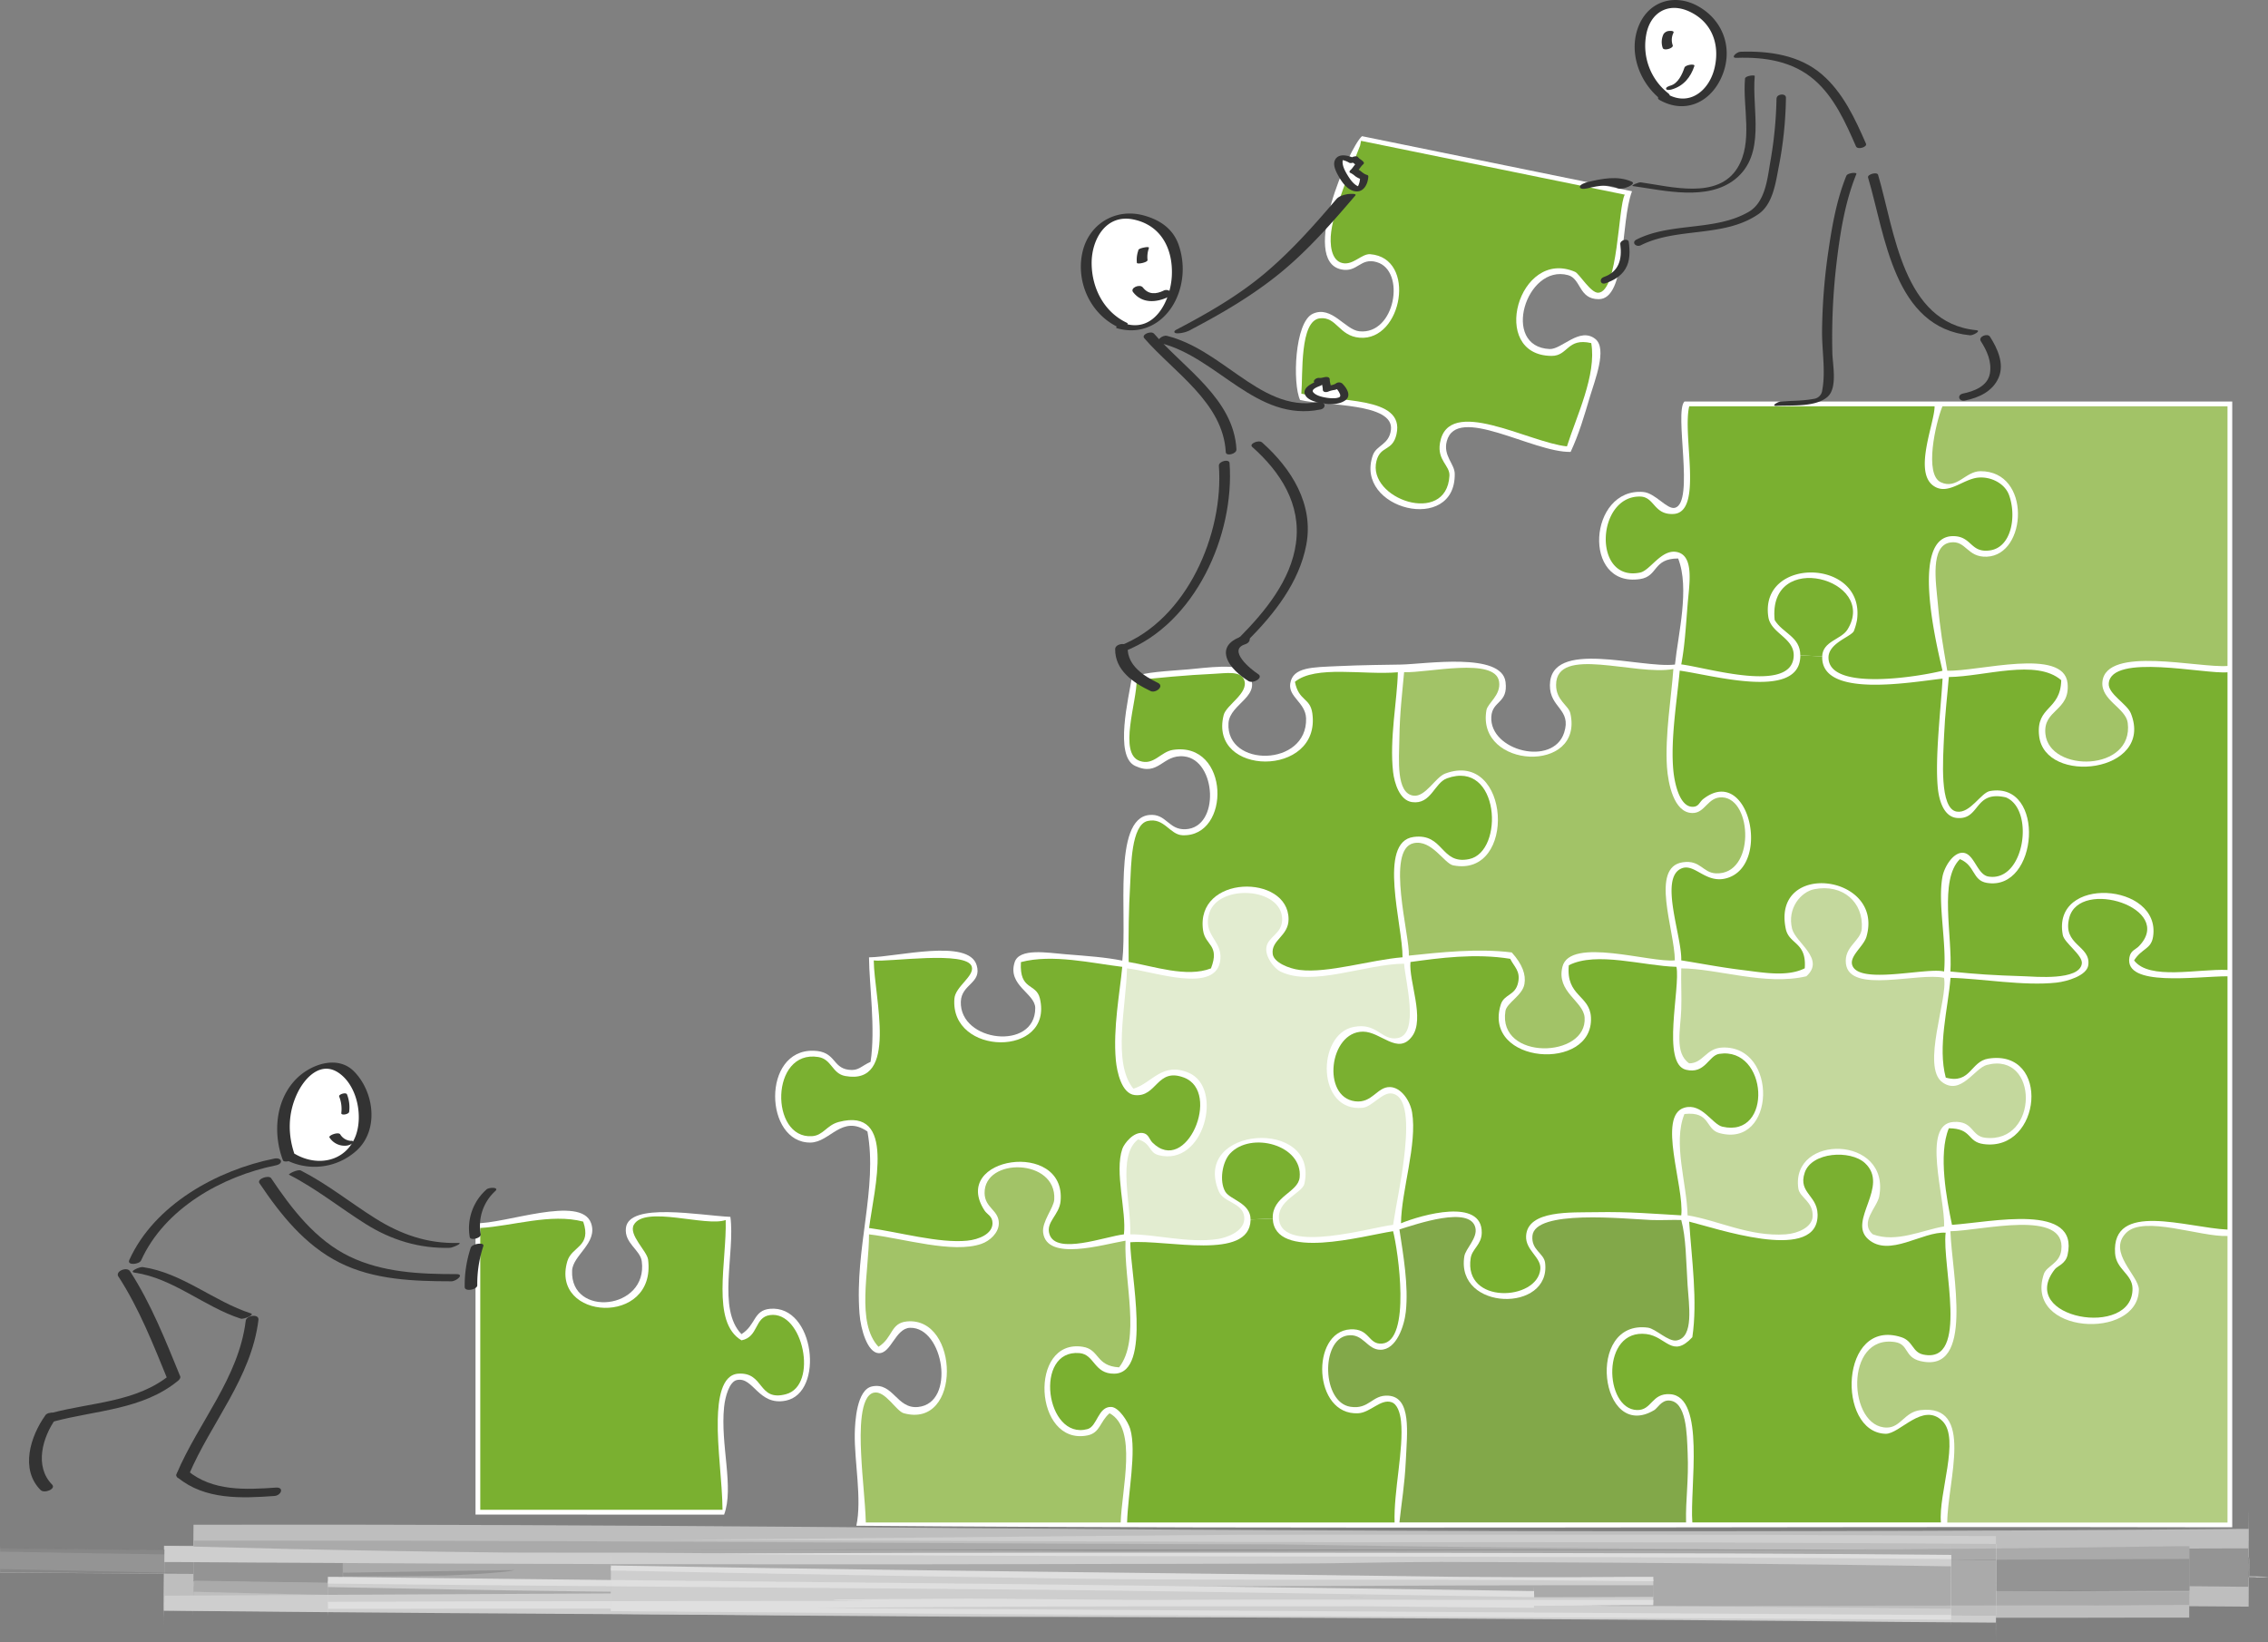 <svg xmlns="http://www.w3.org/2000/svg" xmlns:xlink="http://www.w3.org/1999/xlink" viewBox="0 0 1063.71 770.13"><rect x="0" y="0" width="1063.71" height="770.13" fill="#808080" stroke="none"/><defs><style>.a,.j{fill:none;}.b{clip-path:url(#a);}.c,.e{opacity:0.9;}.d{fill:#ccc;}.e{fill:#818181;}.f{fill:#333;}.g{fill:#999;}.h{fill:#b4b4b4;}.i{fill:#e0e0e0;}.j{stroke:#adadad;stroke-width:0;}.k{fill:#f5f5f5;}.l,.s{fill:#fff;}.l{fill-rule:evenodd;}.m{fill:#7ab030;}.n{fill:#b3cd82;}.o{fill:#a2c367;}.p{fill:#c4d89d;}.q{fill:#82a849;}.r{fill:#e2ecd0;}</style><clipPath id="a" transform="translate(-64.57 -43.3)"><rect class="a" width="1190.55" height="841.89"/></clipPath></defs><g class="b"><path class="a" d="M1126.39,777.28c-300.4-2.44-620,.76-1061.79-2.2,342.29,3.17,726.46-.48,1054.77,3.42-314.31,1.7-649.63-2.93-964-.73,216.54,4.63,677.6,2.68,936,4.39-286.38,1-579.77-.74-866.18-.25,244.48,1.71,516.91,1.71,775.41,2.2q-429.64,0-859.23-.49c401.16,5.29,714.29,3.48,838.26,4.14-209.57,0-419.13-.24-628.71.49,160.68,1.22,328.31.49,489,1.22-202.59.49-419.14-.25-621.72,1,181.62,1.71,377.21,1.71,565.83,3.17-111.77.25-223.53,0-328.32.73" transform="translate(-64.57 -43.3)"/><g class="c"><g class="c"><path class="d" d="M401.63,797c19.38,1,152.27,1.32,288.25,1.73,68,.21,136.76.36,192.5.51l72.1.2,13.76.05,6.13,0h5.26c0-10.5,0,23.5.11-23.53h-.25l-16.74-.17c-143-1.11-473.74.31-769-2.64l-27.57-.25-13.7-.14-6.82-.06-3.4,0h-.43c-.06-19.54-.47,26.61-.2,21.86h2.56l53.74-.13,102.71-.27,177.12-.44c102-.23,167.24-.31,167.76-.06-10.71,1.41,227.87,8.26,331.61,8.63l11.9.05,6,0h5.58c0,32.62.22-44.45.09-36.51h-.18l-23.78-.1-47.45-.18q-47.36-.14-94.25-.19c-62.48-.07-124.15,0-184.44.1-120.59.24-235.65.75-340.62,1.3-26,.1-46.37.2-63.1.29l-11.9.06-5.49,0-2.63,0h-1.42c.05-26.31-.11,35.85-.08,29.44h1.12l18.5-.24c22.56-.29,38-.42,61.27-.33,18.94,0,71.5-2.6,207.28-3.76,93.45-.72,216.31-.11,301.22-1.07,41.34-.31,105.39-.67,181.07-1.11l58.78-.39,30.7-.2,3.88,0h2.2c.06,13.08.23-17.83.08-14.65h-1.46l-7.84,0-15.78,0c-42.29-.06-86.09,0-130,0-175.8.3-353.86.81-445.74.86-87.45.11-164,0-234-.52-35-.27-68.27-.65-100.44-1.25h-.57c-.09-1.7-.16,14.73,0,7.78h2.26l3,0,6,0,11.91-.1,23.57-.18c15.59-.13,31-.17,46.2-.25,121.85-.53,234.13,0,370.74,1,102.66.88,196.38,1.34,290.67,1.45,47.15.07,94.43,0,143.05-.12,12.15,0,24.39-.09,36.73-.13l18.59-.08,9.35,0h1.76c.12-18.48,0-5.12-.06-9.25h-.44l-2.35,0-4.7-.05c-25.12-.31-50.72-.59-77-.84-220.34-1.84-377.26-.93-597.55-1.29-103.81-.36-203.36-.78-304.76-1.6l-38.12-.34-19.15-.19-9.6-.09h-.9c-.08,5.05,0-11.29-.22,11.31h1.35l2.41,0,4.81,0q38.52.3,77.78.52c52.4.31,106,.52,161.63.64,29.72,0,59.4-.06,80.6-.28,21.38-.22,78.48-.08,108.13-.18,180.06.5,343,1.38,519,1.8,48.71.1,120.77.09,106.08-.62-73.69-3.65-211.2-6.36-369.81-8.19-150.24-1.75-343.16-1.46-542.13-2.76q-51.66-.33-99.55-.86-24-.25-47-.56l-2.88,0h-.18c-.07,4.3-.1-9.63-.2,9.63h1.08l1.43,0,5.73.09,11.36.18,22.39.36c59.12.92,113.55,1.78,163.65,2.64,100.22,1.71,183.15,3.47,251.79,5.24,95.11,2.83,168.6,6.7,401.69,7.29q51.22.15,101.36.38,25.11.14,50,.29l24.87.17,12.4.09,6.19.05h.58c.1,7.93.17-69,0-36.45h-2.33l-3.09,0c-66,.59-131.36.9-196.91,1-131.09.29-263-.26-402.81-1.39-97.43-.84-185.35-1.46-273.83-1.59-22.12-.06-44.28,0-66.63,0l-16.8,0h-1.45c-.62,77.43-.1,21.47-.2,38.75h.53l2.11.06,4.22.1,8.47.2q17,.4,34.14.72c45.81.86,93,1.44,142.8,1.9,27.59.43,139.89,1.38,178,1.5,112.32.13,234.11.35,347.19.41,56.54,0,110.91,0,160.81,0l36.56-.06,17.59,0h3.78c.1-79,0-21.9-.06-39.52h-.41l-4.29.05-8.48.1c-22.45.27-43.51.59-62.9,1-247.92,1.22-375-.47-572.3,1.17-62.58.57-125.31,1.16-188.8,1.86l-23.85.25-3,0h-1.87c0-26.94-.31,36.7-.17,30.14h.94l6,0,12,0,48.12-.15,97.49-.36C521,795.9,657.75,795.28,805,795.16c41.87,0,82.94-.07,123.52-.06q30.44,0,60.52,0h11.52c.06,4.8.08-41.83,0-22.09H952.25c-79.75,0-158.68-.17-239.17-.43C656,772.5,452.93,769.89,391.55,769c-57.17-.77-128.69-.93-200.25-.77l-26.81.08-13.35,0-6.66,0h-3c0-6.61-.37,57.55-.16,30.39h.21l3.31,0c17.68.15,35.13.26,52.14.35,34,.18,66.26.25,94.93.25,180.4-.37,365-1.2,585.48-2.36,19.61,0,38.81,0,57.93.06l28.66.16,14.36.11h1.29c0,4.2.11-36.58,0-19.32H973.8l-7.23,0c-38.65-.16-78.36-.34-121.86-.35-102.75.18-191.27.69-276.61,1.38-42.68.31-84.56.7-127,1.11l-64.31.58-16.34.13-8.22.07H351c0-13-.13,17.71,0,14.54h7l33.43,0c168.05.45,288.36-.28,374.76-.32,21.6,0,41.08,0,58.65,0h15c.06-5.1.12,11.41.2-11.44h-.77l-3.06,0-6,0L807.9,784c-28,.19-49.18.35-65.36.49-64.7.52-48.86.78-62.64.7-67.73.05-95.11-1.45-179.74-1.7-57.26-.07-114,.15-165.68.59-25.85.23-50.45.5-73.23.8q-17.08.23-32.74.48l-7.7.12-1.9,0h-.65c0-2.15,0,18.76,0,9.91h4.91l14.37,0c110.32-.2,232.81-1,362.69-1.17q48.69,0,98.71,0,25,0,50.25.17l25.32.13,6.35,0,3.18,0c.13.42-.06-3.64-.09-1.92h-3l-12.74,0c-68,.2-137.29.07-207.2-.1,16.86.27,23.22.71,42.26.71,49,.16,96.73.4,143.61.59l35,.14h2.17c-.6-1.76-1.41-.5-2.11-.9l-4.35-.06-8.69-.11-17.31-.23q-34.58-.43-68.67-.83c-91-1-179.91-1.91-269.63-2.84-44.86-.46-89.92-.94-135.54-1.49q-17.1-.21-34.32-.43l-17.25-.22-4.32-.05-2.17,0h-1.35c-.16,14.4.11,4,.14,7.21h.55l8.66,0q34.71-.06,70-.08c94.18-.07,192,0,296.41,0,40.28-.23,91.23-.57,139.92-.67,21.72,0,42.92,0,63.71-.1l30.92-.09,7.65,0H840c0-3.17.06,7.09,0-7.1h-3.93l-15.15,0c-40.27-.11-79.47-.09-118.62-.07-67.84,0-159.92-.93-239.22-2.34-39.65-.69-76.11-1.54-104.75-2.35l-5.28-.15-1.29,0-.64,0c0,6.54,0-14.65-.1,14.66h.56l2.52,0,9.59.2c6.11.13,11.66.27,16.59.4C390.12,796.51,397.43,796.76,401.63,797Z" transform="translate(-64.57 -43.3)"/><path class="e" d="M209,771.77c199.12,1.32,391.9,1,542.13,2.78,158.72,1.83,296.1,4.51,369.79,8.15,14.9.71-57.34.74-106.09.63C839.07,783,676.12,782.07,496,781.57c-29.65.09-86.89-.05-108.09.16S337,782,307.36,782c-55.66-.12-109.31-.34-161.73-.65q-39.31-.24-77.8-.53H64.67c-.1,10.23-.06-13.94,0-11.45H65l1.2,0,4.81,0,9.6.1,19.15.18,38.12.33c101.39.81,200.91,1.22,304.64,1.57,220.37.35,377.25-.56,597.62,1.33,26.22.25,51.82.55,76.93.85l2.36,0c-.06,18.74-.1,5.19-.15,9.38h-6.9l-9.35,0-18.59.07q-18.51.07-36.73.12c-48.61.12-95.9.18-143.06.1-94.31-.11-188.06-.58-290.76-1.46-136.6-1-248.9-1.52-370.76-1q-22.85.11-46.21.27l-23.57.18-11.92.09-6,.05c.17-15.75.15-4.37.24-7.88H157l1.51,0,3,.06c32.17.57,65.48.93,100.45,1.19,69.94.51,146.52.61,234,.49,91.83-.07,269.86-.58,445.65-.87,43.94,0,87.75-.07,130,0l15.79,0h3.92c0,6.57.31-14.7.1,14.73h-3.67l-7.79.05-30.7.2-58.78.4c-75.7.43-139.77.78-181.15,1.09-85,1-207.77.34-301.05,1.06,0,0-68.15-1.28-218.23-3q206.4-1.51,412.83-2.31,103.21-.53,206.43-1.21c34.4-.26,68.81-.45,103.21-.79l51.61-.46,25.8-.23h1.21c.06-1.9.42,4.26.25-4.27h-24.19c-275.25.43-550.45,3.67-825.73,2.6q-35.15-.4-70.3-1l-8.79-.17-4.4-.09-2.2,0c-.07-3.15-.61,7-.3-7h1.65l17.58-.11,35.15-.21q70.29-.31,140.59-.32,140.6,0,281.18.68,140.58.54,281.15.84,70.28.09,140.56-.12l35.14-.14,17.57-.08,8.79,0,4.39,0c.3,15.1-.23,4.18-.31,7.55h-1.64l-2.2,0q-35.13-.39-70.28-.69C857.39,780,670,780.46,482.51,780.48q-140.6,0-281.18-.45l-70.3-.38-35.15-.25-17.58-.14-8.78-.08-4.4,0h-.55c.26-16.22.39-4.49.59-8.11h3.3Q138.74,771.5,209,771.77Z" transform="translate(-64.57 -43.3)"/><line class="f" x1="400.36" y1="745.27" x2="400.36" y2="745.27"/><path class="g" d="M499.83,789.76s-46.31.23-114.63.62c-34.17.16-73.83.39-116,.65l-32,.18-8.11,0h-3.82c.13-37.41.18-10.37.28-18.72h4.08l16.39,0c21.91.06,44.07.1,66.09.15,176.12.32,343.17.61,306.77,3.45,0-.06-147.71,3.42-347.63,5.86l-38.08.43-4.83,0-2.43,0h-.61c-.06-2.61.33-.73.48-1.31l1.21,0,9.76-.18,19.7-.35c26.44-.46,53.5-.93,81-1.36,55-.82,111.79-1.6,168.84-2.19,114.11-1.22,229.32-1.89,333.69-1.93,0,0,75.22,0,170-.23l73.92-.25,4.75,0h2.67c.1-3.23-.09,28.18-.09,14.88h-1.93l-9.52,0-19.07-.09-38-.13c-50.26-.14-98.47-.16-137.69-.16,0-.35-281.5-1.86-601.7-2.7,0,0-20-.11-55.3-.46-17.63-.19-39.07-.44-63.71-.86l-4.66-.09-2.36,0-1.18,0h-.9c.08-28.81.19-8,.29-14.42l9.68-.08,20.2-.17c13.84-.11,28.4-.25,43.61-.32,121.68-.85,284.86-.67,450.84-.27,83,.18,166.68.35,246.25.31,39.78,0,78.53-.08,115.64-.21,18.56,0,36.71-.15,54.37-.23l13.16-.07,6.5,0,3.24,0c.2-16.13.26,22,0,18h-1.21l-1.61,0-25.34-.27c-133-1.29-230.12-1.49-252.84-2.09,0-.41-523.18-.77-656.46-3.32,0,0-12.56-.31-35.06-.83l-40.91-.92-25.44-.56-13.86-.3-1.78,0c-.08,1.77.13-15.46.1-8.16h.78l.9,0,3.62.07,7.38.13c79.6,1.49,188.61,2.88,306.17,2.81,0,.26,711.46,4,349.09,4.86,0,0-209.87,1.16-318,1.25,0,0-95.75-.11-240.72-1q-27.18-.16-56.58-.37l-29.85-.22-15.29-.12-3.85,0H65c0-3-.58,6.68-.23-6.7l7.78.07c41.66.43,85.67.77,131.31,1,91.27.55,189,.77,287.49.92,196.89.26,396.51.45,552.32,2.18q29.2.3,56.28.67l13.36.18,3.3.05,1.64,0h.82c.09,1.44.36-3.21.31,3.23h-6.9l-25.2,0c-32.75.09-62,0-87.13,0-50.18-.14-83.6-.35-94.43-.54,0,0-104.67-.46-271.1-1.48-83.22-.48-181.87-1-290.61-1.13-54.36,0-111.25,0-170,.41l-11,.06-5.53,0H156c-.18.24-.57-.52-.58.53h.69l2.77.06,22.28.43q22.35.39,45,.68,45.32.6,91.67.91c247,1.71,512.93.27,754.78.3H1091c.26-3.07.58,4.18.16,3.43h-.71l-2.81,0-22.45.17-44.43.36q-44.1.41-86.72.68c-56.78.46-111.39.83-163.15,1.31C667.38,787.3,575.23,788.35,499.83,789.76Z" transform="translate(-64.57 -43.3)"/><path class="h" d="M474.82,791.3s-30,.35-79.19.87c-24.58.27-53.95.5-86.74.85l-51.58.48-27.4.24-3.49,0h-1.1c0-47.41.14-13.14.2-23.72H249c153.1,0,339.26-.11,471.4,2.39,0,0,48.46.42,117.58,1.08,34.56.33,74.28.73,115.69,1.17L985,775l7.89.09,4,0,2,0h1.73c.14-15.91.13,21.66,0,17.79l-15.83-.16-62.87-.68c-165.21-1.89-301.77-4.19-187.13-5.87,0,0,56-.82,152.6-2.06l79.83-1,22.17-.27,5.67-.06,2.86,0,1.43,0h1.08c.07,1.15.34-2.58.25,2.57l-11.61.13-48.44.52c-66.69.7-141.61,1.48-222.83,2.23s-168.77,1.47-260.7,2c-46,.26-93,.48-140.94.62q-35.94.09-72.5.14l-18.3,0c-.13-36.57.29-10.14.41-18.3h1.72l2.3,0,4.59,0,9.19-.08,36.92-.3c197.57-1.58,405-1.82,606.81-2,0,0,21.72,0,63.61-.3,20.94-.13,46.92-.37,77.74-.76q23.12-.29,49.84-.65l6.73-.1,3.41,0,1.72,0h1.07c.08-6-.09,52.09-.08,27.51h-.54l-14,.09q-14.25.09-29.36.22c0-.45-432.49,1.72-622.77-2,0,0-33.75-.37-88.1-1.1-27.17-.37-59.49-.84-95.33-1.49-17.91-.32-36.71-.69-56.18-1.14q-14.61-.33-29.69-.73c-.22,21.44,0-29.22.1-24h30.28c164.74-.09,359.1,1.67,477.84,1.77,0,0,194.53,3.29,328.22,2.07,0,.63-330.09,0-680.71.4-43.83.14-88,.37-131.84.74l-16.43.13-4.1,0-2,0h-1c-.27-3-.38,25.92-.05,13.69h.52l8.2.15,32.68.52q32.58.45,64.62.72c85.37.74,167.14,1,240.51,1.15,146.72.33,259.79.56,300.48,1.32,0,0,37.06.24,102.16.5l117.56.48,35.16.16,18.38.09,9.38,0,4.74,0h1.19c.1-6.82.2,15.26.29-15.29h-3.28c-25.52.08-52.38.18-80.43.31-112.18.43-243.42.84-384.7,1.73-70.64.46-143.8,1-218.33,1.89q-55.91.64-112.7,1.48-28.36.44-56.86.9l-7.13.11-1.78,0-.89,0c0,3.68.25,1,.36,1.84h.44l3.57,0,14.26-.13,28.55-.29s45.46-1.68,31.1-3.91c-3.59-.56-10.92-1.16-23.63-1.77-6.36-.3-14.06-.62-23.31-.94l-15.07-.49-8.46-.24-4.46-.12-2.3-.06-.58,0h-.43c-.14,28.38,0,7.87,0,14.2l1.17,0C276.82,790,355.18,790.69,474.82,791.3Z" transform="translate(-64.57 -43.3)"/><path class="i" d="M380,765.51c84.92-.64,172-1.69,265.27-2.37,50.77-.24,127.16,0,186.52-.1,39.22,0,79.46.14,116.8.37l27.39.19,13.17.1,6.43,0,3.18,0,1.57,0h.35c0-8.84-.05,77,0,40.63h-1.18c-16.72-.11-32.21-.22-46-.33-126-1.28-289.19-2-448.17-2.79-79.49-.39-157.92-.81-230.09-1.33-36.09-.26-70.62-.54-102.93-.86l-23.81-.25-5.82-.06h-1.08c.06-13.53-.4,30.26.1-30.32h.18l1.44,0,2.87.07,11.34.27c15,.36,29.29.72,42.9,1.07,35.92.77,63.46,1.25,101.57,1.68,10.67,0,50.9.11,61.47.06,116.55.85,230.93,1.49,339,1.39,89-.12,176.92-.12,263,.54l8.07.07,4,0,2,0h.13c.12-25.1,0,34.21-.06,28.1h-1.76l-16-.09-32-.2q-31.89-.21-63.36-.45-62.94-.48-124.07-1c-91-.72-203.43-1.18-305-1.49-22-.08-41.37-.19-58.85-.34-8.74-.08-17-.16-24.85-.25l-1.47,0h-1.19c-.06,4.2.07-36.62.06-19.34h.18l2.89.06,5.67.12,10.94.24c28.49.67,51.78,1.33,74.87,1.93,46.19,1.25,91.61,2.32,176.32,2.67,67.77.34,133.59.44,198.47.67l12.16,0,6.07,0H840c-.07,20.54-.13,5.69-.19,10.28h-4.55l-24.21.08-48.23.16-96.05.28c-128,.37-256.18.59-392.72.74q-14.9,0-29.59,0l-14.66,0h-11.5c.06-21.89.08-6.07.12-10.95h1.14l1.81,0q29.06.38,57.48.7c37.92.43,75.12.8,111.91,1.15,73.6.69,145.62,1.32,218.71,2.2,53.95.77,111.1,1.48,169.57,2.33l2.75,0,1.37,0h.94c0,8.61-.06,2.38-.08,4.31h-.35l-5.49,0-11-.06-22.09-.11-44.4-.26-89.05-.56c-27.53-.18-95.23-1.25-93-1.52,12.75-.5,78.44-.37,118.58-.62,55.19-.32,96.5,0,133,.31l13.48.15c-3,2.08-8.41.42-12.42.81-8.66-.18-17.17-.38-25.66-.55-17-.36-33.88-.71-51.86-1-91-1.26-209.73-1.24-324.07-2-46.63-.47-82.63-1-127-1.93-7.67-.17-15.8-.33-24.34-.46h0c0,10.1,0,2.8,0,5.05h13L245,793c18.57,0,38.5-.12,59.29-.24,41.58-.23,86.62-.52,131.12-.72,110.27-.66,226.7.66,343.16.41q29,0,56.89-.18l3.48,0h1c0-2.44.11,5.46.07-5.47H789.73c-35.92.07-70.65.21-104.59.36-67.86.28-132.53.54-197.1,0,27.51.24,11.6.34-25.89.27-18.75-.06-42.89-.08-69.69-.27L371.9,787l-10.58-.07-5.35,0H351.1c-.07-2.57-.13,3.5,0,2.88h.34l43.81-.08c117.6-.28,234.12,0,174.75.18,10.6-.14,44.41.46,50.77.9-2.33.28,4.06.72-6.54.85-84.93,1.08-78.75,2.8-108.67,4.22,8.51.08,315.71.18,432.21,1.47l32.89.39,8.13.09h.89c0-8.89,0,19.89.09-19.93h-.07l-1,0-2,0-4-.07-16.23-.25c-21.62-.31-43.31-.57-65.8-.79-45-.45-93.16-.77-150.38-.91-29.53.06-44.51.73-74.25.77-33.9,0-253.52,1-476.29-.45l-41.76-.27-5.22,0h-1c-.18-3.43-.23,29.86,0,15.77h3.91l10.4-.06,20.75-.11,81.51-.43c53.24-.27,103.83-.52,148.92-.73,90.16-.41,158.29-.63,181.57-.51,55.12.41,124.94,1.43,110,2.11-15.13,2,84.41,2.92,120.27,4.58,6.22.44-17.1,1-10.88,1.41,29.53,1.21,86.6,2.63,152.21,2.92l20.91.14,10.63.07,5.36,0h3.44c0-15,.06,33.59.09-33.65h-1.85c-14.39-.11-29-.2-43.81-.29-29.56-.17-59.69-.3-89.49-.4-59.6-.18-117.89-.22-167.69-.1Q538.91,766.17,380,765.51Z" transform="translate(-64.57 -43.3)"/><path class="j" d="M1112.46,760.36s-101.69,1.31-254,1.18S503.34,759.9,301,758.47c0,0-21.25-.11-54.3-.13-16.52,0-36-.06-57.23,0l-33,0h-1.2c-.57,77.51-.08,21.49-.18,38.79h.81l2.14.05,4.3.11,8.68.2c5.82.14,11.68.26,17.59.39,94.42,1.93,198,2.67,235.14,2.75q55.51.55,111,1s132.88.39,277.74.34c72.43,0,147.85,0,211.16-.06l45,0h22.62c.21-79,0-21.89,0-39.51l-2.4,0-4.73.05-9.13.1c-23.72.26-42.54.55-54.56.87,0,.18-257.44,1-297.73.42,0,.12-205.47-.86-458.09,2.67" transform="translate(-64.57 -43.3)"/><path class="k" d="M866.47,771.87c10.94,0,27,.12,46.95.23,10,0,20.93.12,32.7.2q8.83.06,18.26.14l9.56.08,4.89.05h.92c-.09,60.68-.12,16.82-.18,30.36h-1.38l-2.48,0c-53-.27-116.6-.63-181-1-128.81-.76-260.77-1.51-317.19-2l-66.61-.52-33-.27-16.4-.13-8.19-.06-2,0h-.26c-.09,4.65.1-40.48.09-21.38h.64l1,0,4.09.07c43.54.75,86.68,1.41,129.79,2,86.21,1.15,172.26,2,261.12,3.22,18.41.15,43.81.26,57.95.15q10.49-.07,21.23-.12l10.8,0H840c0,26.5,0,7.34-.06,13.26h-.42l-2.73,0-5.47,0c-14.61.12-29.5.22-44.55.29-30.11.14-60.9.19-91.55.21-61.29,0-122,0-175.72.29-46.61.23-89,.76-139.91.77q-50,0-99.07.09-24.52,0-48.8.09l-12.13,0h-1.13c-.05,13.39-.19-18.23-.07-15h.19l1.51,0,3,0,6,.08,24.1.3q96.17,1.13,188.62,2t181.44,2q44.49.54,88.14,1.17l43.45.65,21.57.35,5.38.09,1.34,0H784c.11-7,.08,9.53,0,7.83h-.34l-2.68,0-10.72-.08c-96-.74-176.42-2.16-270.94-2.86-16.86-.23-46.5-.38-43.57-.78-4.24-.26,39.57-.39,62.89-.55,27.46.08,50,.45,86.6.65,33.23.25,70.66.39,107.2.53l53.49.2,12.72.07,3.12,0h2.28c0,.47,0-4.15,0-2.19l-.77,0-6.12-.09c-8.08-.12-15.87-.25-23.28-.39-66.28-1-118.47-2-191.82-2.86-49.46-.49-93.35-.83-144-1.15q-68.31-.54-135.93-1.18l-33.82-.34-16.88-.19-8.44-.09-4.22-.05h-.4c0-7.66-.13,10.43,0,8.57H222l67.44-.21c89.85-.21,179.56-.22,270-.27,72.08-1,182.18-.25,265.57-.4H840c0,7.84,0-10.69,0-8.78h-1.64l-2.37,0-19.2-.18c-13-.12-26.79-.28-42.26-.39-76.33-.32-156.89.15-209-.68C514,782.91,462.21,782,407.57,781L366,780.17l-10.57-.2-2.66-.05-1.33,0h-.33c0,7.46,0-16.69-.11,16.72h.91l5.35,0,21.59.21c29.05.28,59.1.53,90.47.77,50.81.37,183.83,1.18,318.27,2l99.83.62,47.75.28,22.92.14,11.16.06,5.51,0,2.73,0h2c.06-11.68.1,26.13.18-26.18h-.51c-57.91-.56-106-.71-134.17-.83-149.7-.61-296.64-.19-442-1.58C390.3,772,506.37,771,866.47,771.87Z" transform="translate(-64.57 -43.3)"/></g></g><path class="l" d="M287.59,753.66V617c13.47.55,49.46-13.48,54.21,0,3.27,9.28-8.61,15-8.91,22.28-.93,22.15,35.76,18.42,32.67-4.46-.72-5.34-8.26-8.41-7.43-15.59,1.43-12.2,34.74-5.86,49-5.2,2.27,17-6.27,43.2,5.19,55,6.82-4.23,5.54-11.17,13.37-11.88,21-1.9,25.66,39.41,7.43,43.07-12.88,2.59-15.22-11.43-23-9.65-3.5.8-5.45,7.83-5.94,12.62-1.84,17.71,4.78,37.71,0,50.5Z" transform="translate(-64.57 -43.3)"/><path class="m" d="M425.71,660.09c15.54-2.15,22.85,33.07,7.43,37.13-13.24,3.49-10-10.44-22.28-9.65-8,.51-9.45,12.3-9.65,21.53-.3,13.29,2.11,29.31,2.23,42.33H289.82V619.25c15.26-.92,33-7,48.27-3,4.1,11.89-5.35,11.52-7.43,18.56-8.22,27.81,41.84,30.8,37.87-.74-.5-4-9.32-11.66-6.68-16.34,5.2-9.21,33.79,1.11,43.07-2.22.57,19.44-7,47.93,7.43,56.43C420.44,670.34,418.27,661.12,425.71,660.09Z" transform="translate(-64.57 -43.3)"/><path class="l" d="M703.36,107.17,830,133c-5.52,14.43-2.5,50.63-15.64,50.62-9.44,0-8.16-9.58-14.38-11.28C780.26,167,768.41,206,791.36,207c5.65.25,14.07-10.52,21.43-4.72,5.74,4.53-.32,19.64-2.44,26.79-2.89,9.71-5.17,17.63-9.14,26.18-17.66.4-53.47-22.52-58.09-5-1.78,6.74,3.64,10.63,3.73,15.16.58,28.68-47.39,16.84-38.41-8.6,1.68-4.79,7.62-4.84,8.49-11.91,1.56-12.72-30.65-11.15-42.61-14-3.59-7.59-2.62-36.57,6-40.46,8.86-4,15.07,7.55,21.82,8.24,16.81,1.73,21.93-28.4,8.14-32.44-7.75-2.28-9,5-16.62,3.43C674,165.57,697.52,112.08,703.36,107.17Z" transform="translate(-64.57 -43.3)"/><path class="m" d="M702.91,109.35,826.6,134.6c-3.18,5.64-3,45.47-12.42,46-3.54.2-8.91-8.94-10.88-9.79-26.49-11.45-40.69,39.16-11.08,39.41,7.87.08,7.23-8.64,18.66-6,2.59,14.94-7.07,34.61-11.4,48.44-17.91-1.81-55.8-24.13-59.56-1.54-1.36,8.13,4.71,10.49,4.45,15.3-1.3,23.88-38.85,10.83-34.2-7,1.91-7.3,7.51-4.24,9.37-12.48,4.12-18.21-28.34-14.87-44.63-19,.78-9-.87-34.32,8.73-35.35,7.87-.85,8.86,8.3,18.61,9.1,20.07,1.65,26.87-37.43,5-39.16-4.06-.32-8,5.24-13,4.17-5.43-1.14-6.11-9-5.34-14.73,1.64-12.07,8.83-28,13.57-40.43C702.62,110.8,702.76,110.08,702.91,109.35Z" transform="translate(-64.57 -43.3)"/><path class="l" d="M854.58,231.63h256.93v528c-214.85-.49-431.7,1-645.31-.74,2.7-12.32-.95-30.09-.74-43.07.09-5.67.91-20.84,8.16-22.28,9.91-2,11.5,10.67,21.54,9.66,17.81-1.81,12-37.46-3.71-37.14-7,.15-8.93,12.26-14.86,11.89-5.13-.32-8.34-11-8.91-18.57-2.33-30.92,8.64-58.62,3.72-85.4-12-8.2-17.43,5.11-26.74,5.2-21.61.21-23-43.75,1.49-43.07,10.44.29,8.69,7.86,16.33,8.91,4.75.66,5.69-1.55,10.4-3.71,2.37-15.63-.63-35.88-.74-49,13.19-.16,46.74-9,50.5,3.71,2.52,8.52-7.14,8.73-7.43,17.08-.65,19,34.95,23.17,34.9,3,0-6.9-13.19-10.62-9.65-21.53,2.2-6.78,15.43-4.39,23.76-3.72,11,.89,18.65,1.4,26.73,3,2.41-21.16-4.67-66.61,12.63-68.31,8.07-.8,8.94,7.1,17.08,6.68,16.22-.84,14.45-32.52-.74-34.16-10.22-1.11-11.75,9.74-23,4.45-9.84-4.61-2.92-32.19-1.48-41.58,6.39-2.49,15.9-2.79,26.73-3.71,7.17-.61,24.21-3.11,27.48,1.48,7.9,11.11-8.32,14.33-8.91,23.77-1.32,20.94,37.08,20.56,36.39-2.23-.23-7.44-8.37-10-7.43-16.34,1.16-7.83,10.55-7.61,22.28-8.17,11.42-.54,23.27-.62,29.7-.74,11.21-.21,47.24-6,49,8.17,1.27,10.17-6.26,8.67-6.68,16.33-.88,16.05,29,23.45,34.16,7.43,3.6-11.09-6.8-11.54-6.68-22.28.23-21.88,42.29-7.74,58.66-9.65,1.48-14.42,7-35.64,1.49-49.75-12,0-9.26,8.35-17.83,9.65-27.43,4.16-24.24-43,1.49-40.84,5.65.48,11.17,8.38,14.85,7.42C859.46,279,849.67,236.63,854.58,231.63Z" transform="translate(-64.57 -43.3)"/><path class="n" d="M1109.29,623v134.4H977.85c.08-19.61,13-55.79-12.63-52.72-7.4.89-9.18,8.08-15.59,8.17-18.31.28-20.28-43.78,3.71-40.1,6.54,1,4.27,7.09,11.88,8.91,25.7,6.14,14.7-41.48,14.11-60.89,14.65-.24,54.45-10.66,52,8.91-.79,6.3-6.89,7.33-8.17,11.14-9.5,28.36,44.16,31.29,44.56,7.42.11-6.58-15-17.63-5.94-26.73C1070.06,613.19,1096.49,623.52,1109.29,623Z" transform="translate(-64.57 -43.3)"/><path class="m" d="M940.72,624.46c9.88,8.82,25.56-3.73,36.38-3-1.87,15,11.28,61.58-10.39,57.18-5.34-1.08-4.79-6.35-10.4-8.17-28.82-9.31-30.49,44.58-7.43,45.3,6.73.21,17.54-15.14,26.74-5.94,8.32,8.32-2,34-.74,47.52H858.29c-1.27-16.23,6.34-59-10.4-60.15-8.77-.61-8.49,7.64-15.59,7.43-15.35-.45-16.93-38.27,4.45-35.64,9.3,1.14,12.12,11.64,21.54,1.48,2.53-17-.31-36.59-1.49-54.21,12.26,3,58,18.8,60.15-1.48,1.17-10.85-9.38-11.42-5.94-21.54,3.29-9.67,21.41-10.71,28.22-4.46C951,599.69,931,615.81,940.72,624.46Z" transform="translate(-64.57 -43.3)"/><path class="m" d="M1109.29,501.19V620c-19.09-.89-54.46-13.63-52.73,11.14.53,7.59,8,9.65,8.17,16.34.54,23.91-54.59,14.17-36.39-8.91,1.16-1.48,5-2.47,5.94-6.69,5.54-24.59-35.58-15.39-54.21-14.1-2.48-12-6.55-33.07-1.48-45.3,11.11.07,8.41,6.37,16.33,7.42,27.22,3.63,31.61-44.66,2.23-40.1-8.45,1.31-8.29,12.14-20,8.92-3.89-14.54,1.07-32.42,2.23-46.79,14.37.3,34.36,3.94,49.76,2.23,4.88-.55,14.17-3.24,14.85-8.17,1.29-9.37-12.31-9.27-8.91-22.28,4.89-18.7,49.83-4.43,32.67,13.37-1.52,1.58-3.88,2-4.46,5.2C1060.69,506.37,1094.63,501.22,1109.29,501.19Z" transform="translate(-64.57 -43.3)"/><path class="m" d="M1109.29,358.61V498.22c-14-.59-36.66,4.95-43.82-4.46,3.6-5.74,8-5.16,8.91-11.14,3.92-25.39-47.78-29-42.33-.74.72,3.69,9.46,9.45,8.92,13.37-1.13,8.12-22.15,6.08-26.74,5.94-15.62-.5-22.11-.95-34.9-2.23,1-16.78-5.45-42.94,4.46-52.72,7.26,3,5.76,10,12.62,11.14,24.28,4.1,27.84-47.68,1.49-43.07-4.25.74-9.27,10.65-15.6,9.65-8.21-1.3-6.42-24.55-5.94-35.65.48-10.89,1.45-17.78,2.23-27.47,16.91-.23,41-8.66,52.72,1.48-.32,14.4-11.88,12-10.39,26,2.49,23.54,54.1,17.44,43.07-10.39-1.82-4.56-10.81-9.16-10.4-14.11C1054.79,349.56,1098.71,359.6,1109.29,358.61Z" transform="translate(-64.57 -43.3)"/><path class="o" d="M1109.29,233.85V355.64c-13.42,1.09-57-9.69-58.67,7.43-.83,8.67,11,12.3,11.88,19.3,2.85,22.92-36.68,23.45-38.61,5.2-1.23-11.59,11.66-10.65,10.39-23.76-1.66-17.07-42-5.45-56.43-5.94-2.09-12.47-3.24-18.18-4.46-31.93-.81-9.2-3.71-26.79,5.94-28.22,7.38-1.09,7.76,7.07,17.08,6.68,19-.79,20.94-40.22-3-40.1-7,0-11,8.71-18.56,5.2-7.91-3.65-2.5-27.71.74-35.65Z" transform="translate(-64.57 -43.3)"/><path class="m" d="M1005.32,417.28c13.74,5.6,8.79,39.92-8.17,37.13-5.32-.88-6.6-10.78-11.88-11.14-4.66-.31-8.81,6.69-9.65,11.14-2.35,12.4,2,31.13.74,44.55-8-2.11-40,6.41-43.07-3-1.39-4.28,5.37-8.79,6.68-13.37,8.4-29.29-44.51-35.85-37.87-3.71,1.56,7.54,9.87,6.08,8.91,18.57-8.36,4.19-19.68,1.95-29.7.74-9.7-1.18-19.75-3.13-28.22-4.46.4-11.14-10.42-38.48,0-43.07,6.33-2.78,11.51,7.48,21.53,4.46,20.85-6.27,10-53.39-11.13-37.13-2,1.5-2.06,3.77-5.2,3.71-5.94-.11-8.33-10.91-8.91-17.08-1.35-14.47,1.67-32.41,3-46.78,15.34,2.1,54.07,13.3,56.44-5.2a16.28,16.28,0,0,0,.13-2l10.26.55c-.67,19.8,41.73,12,56.44,10.39-.75,13.65-3.62,37.16-2.23,51.24.66,6.72,3.16,13.57,8.91,14.11C993.43,428,990.26,413.81,1005.32,417.28Z" transform="translate(-64.57 -43.3)"/><path class="m" d="M896.9,334.11c-3.37-33.46,48.8-19.15,34.16,4.45-2.95,4.76-11.63,5.38-11.88,12.63l-10.26-.55C908.92,341.85,900.69,340.39,896.9,334.11Z" transform="translate(-64.57 -43.3)"/><path class="m" d="M1006.81,275.44c3.61,9.84,1.23,24.55-8.91,26-9.24,1.32-8.42-6.53-17.08-6.68-20.8-.37-7.75,51.95-5.2,63.12-9.83,2.52-53,9.94-53.47-5.94-.23-7,10.49-9.92,11.88-12.63a28.52,28.52,0,0,0,1.49-5.19c4-29.1-45.8-29.89-41.59-1.49,1.17,7.88,12.42,9.83,11.89,18.57-1.08,17.45-40.61,5.2-52.73,3.71,1.63-8.59,2.06-16.66,3-28.22.71-9.1,3.32-22.95-5.2-24.51-7.2-1.31-12.37,8.68-17.08,9.66-22.36,4.65-20.64-36.06,0-35.65,6.79.14,6.34,8.64,15.6,8.17,14.12-.71,4.11-36.63,7.42-50.5H971.91c.06,7.6-9.85,30.34-.75,37.13,6.85,5.12,14.05-3.21,21.54-3.71C998.77,266.87,1004.92,270.28,1006.81,275.44Z" transform="translate(-64.57 -43.3)"/><path class="o" d="M872.4,417.28c14.13.79,15.37,36.36-3,35.64-6.28-.25-7.26-6.42-15.6-5.2-15.47,2.27-3.84,31.73-3.71,46-11.34,1.26-49.19-11.15-52.72,3-3,11.84,9.81,16.09,10.39,23.77,1.44,19.22-40.85,20.39-37.13-3,.61-3.83,8-7.3,8.91-12.63.8-4.49-1-9.33-5.94-14.85-15.81-2-33.56-.05-48.27,1.49.58-8.88-11-49.84,2.23-52.73,8.5-1.85,14.4,9.58,18.57,10.4,30.07,5.92,26.91-54.49-3.72-43.07-4.64,1.73-9.23,11.06-14.85,10.39-8.33-1-6.83-17.13-6.68-26.73.18-12.26,1.38-21.66,2.23-31.19,11,.44,42.82-7.25,44.55,4.46.94,6.35-5.34,10-5.94,13.36-4.83,27.6,45.78,30,39.36,1.49-.86-3.82-6.72-6-6.69-13.37.09-18.67,37.08-4.09,55-7.42-.87,12.57-4,31.08-3,46,.53,7.54,3.16,21.43,11.88,21.53C864.37,424.77,865.46,416.88,872.4,417.28Z" transform="translate(-64.57 -43.3)"/><path class="m" d="M743.19,408.36c24.8-9,27.08,34.46,10.39,37.88-13.43,2.74-11.79-12.26-26-10.4-17.07,2.24-5.11,41.53-5.2,56.44-15.09,1.22-34.95,7.59-48.27,5.94-5-.62-12.08-3.5-12.62-7.43-.91-6.64,7.42-8.36,7.43-16.33,0-21.44-43.87-21-40.1,5.19,1,7.2,8,6.72,3.71,17.83-11.33,4.45-26.87-1-38.61-3-.13-13.57,0-24,.74-37.13.42-7.46.4-27.23,8.16-29s10.37,6.45,16.34,6.69C642,436,641.43,391,614.72,395c-5.81.86-9,7.48-15.6,5.2-10.16-3.51-1.23-28.15-1.48-37.88,9.53-1.06,23.24-2.4,36.38-3,5.44-.22,12.52-1.62,14.11,3,2.14,6.12-8.44,11.59-9.65,16.34-7.3,28.9,45.72,29.5,41.59-.74-1-7.5-6.4-5.71-8.17-14.85,9.69-7.88,32.07-3.08,48.27-4.46-.3,13.29-4,31.14-2.23,46.78.58,5,3,13.31,8.91,14.11C735.79,420.73,737.25,410.52,743.19,408.36Z" transform="translate(-64.57 -43.3)"/><path class="p" d="M996.41,542.77c24.55-6.46,24.47,37-.74,34.16-6.74-.76-5.43-8-14.85-7.42-15.27.87-3.89,35.6-4.46,49-10.11,1.68-22.33,7.82-33.42,3.71-6.38-5.54,2-12.57,3-17.82C951.28,575.7,904.35,575,908,600.7c.64,4.43,7.2,6.12,6.69,13.36-.35,4.77-6.76,7.76-12.63,8.17-17,1.19-31.91-6.65-46-8.91-.32-14.93-7-34-1.48-47.53,12.32-1.33,9.7,7.08,16.33,8.92,26.6,7.35,27.74-41.1,1.49-40.1-7.75.3-9,7.41-15.6,7.42-7-4.92-4-15.93-3.71-25.25.23-6.26-.17-12.82,0-19.3,16.95.07,39.53,8.24,58.66,3.71,9.1-8.08-5-15.69-6.68-22.28-2.39-9.65,4.17-17.33,10.4-18.56,13.33-2.64,23.23,6.14,22.28,18.56-.44,5.73-8.36,8.31-7.43,16.34,1.65,14.39,34.12,3.93,46,6.68,2,9.45-10.78,41.76-.74,49C984.26,557.18,990.72,544.27,996.41,542.77Z" transform="translate(-64.57 -43.3)"/><path class="q" d="M856.06,646c.59,9.27,3.15,24.6-5.2,26-3.87.63-9.7-5.44-13.36-6-29.61-4-22.59,54.06,3,38.62,1.38-.84,3.3-4.52,6.68-4.46,8.47.16,8.54,15.8,8.91,24.51.56,13.26-1,21.66-.74,32.67H720.91c1.06-10.06,2.42-17.17,3-29,.61-13.11,2.73-29.7-8.17-30.44-7.68-.53-8.92,6.59-17.82,5.2-13.38-2.09-13.92-31.31-1.49-33.42,7.53-1.28,9.21,6.71,15.6,6.68,7.5,0,11.17-11.23,11.88-17.82,1.34-12.35-1.23-26.8-3-38.62,7.9-2.43,33.3-11.33,35.64-.74,1.07,4.86-4.63,9.75-5.2,13.37-4.06,25.67,40.82,26.57,37.88,3-.56-4.51-6.55-5.91-5.94-12.62,1.12-12.43,42.78-8,55.69-7.43,4.53.19,10-.15,14.11,0C855.37,624,855.3,634,856.06,646Z" transform="translate(-64.57 -43.3)"/><path class="m" d="M721.65,709.86c1.38,13.13-3.51,33-3,47.52H593.18c.41-13.65,4.53-33.38,1.49-43.81-1-3.44-5.34-10.25-8.91-10.39-6.22-.25-6.53,9.13-11.14,10.39C555,718.93,549.25,676,570.9,677.93c7.08.64,6.71,9.83,16.34,9.65,17.8-.32,7.42-47.52,7.43-61.64,17-1.35,55.87,8.77,56.43-10.39v-.29l10.4-.45c.82,20,42.38,8.08,56.44,5.94,2.31,8.83,8.62,51.64-5.2,52.72-6.54.52-5.67-7.21-14.85-6.68-18.73,1.08-17.55,40.51,3.71,39.35,5.69-.3,10.55-6.88,15.6-5.19C719.87,701.84,721.22,705.76,721.65,709.86Z" transform="translate(-64.57 -43.3)"/><path class="m" d="M641.45,584.36c9.77-10.59,34.15-4.08,32.67,11.14-.69,7.14-13,8.76-12.62,19.31l-10.4.45c0-7.81-9.63-9.23-11.88-13.08C636.38,597.33,637.78,588.34,641.45,584.36Z" transform="translate(-64.57 -43.3)"/><path class="m" d="M870.91,537.58c22.88-3.5,25.37,39.63,1.49,34.16-4.79-1.1-9.58-11.27-17.82-8.92-12.9,3.69,0,37-1.49,50.5-12.7-.7-24.31-1.79-40.1-1.49-11.26.23-32-1.13-32.67,11.15-.36,6.77,7.21,10,6.68,15.59-1.39,14.92-36.11,16.67-32.67-5.2.69-4.37,5.11-6.27,5.19-11.88.23-16.5-28.14-8.43-37.87-4.46.14-15.14,7.69-37.11,5.2-52-.92-5.47-5.14-11.77-10.4-11.88-6.08-.12-8.26,7.7-16.33,6.68-15.76-2-12.17-32.7,3.71-32.67,8.41,0,16.31,11.21,23,2.23,6.18-8.27-1.62-25.91-.74-34.9,13.36-1.83,30.29-4.18,46.78-1.49,1.92,3.86,4.87,5.66,3.71,11.14-1.32,6.26-6.6,5.29-8.17,10.39-8.59,28,43.52,31.61,42.33,6-.49-10.61-11.79-9.83-10.39-24.51,13-6.63,34.94.33,50.49.74,1.92,9.89-7.18,45.37,4.46,48.27C864.31,547.24,865.91,538.34,870.91,537.58Z" transform="translate(-64.57 -43.3)"/><path class="r" d="M717.2,556.14c8.93,1.13,7,20.25,5.94,29.71-1.47,12.42-3.66,21.75-5.2,31.93-10.28,1.07-51.32,13.62-53.47-2.23-1.26-9.31,10.87-12.53,11.88-17.08,6.91-31.08-53.3-27.13-40.1,3.71,2.21,5.16,11.2,5.15,11.88,11.88s-8.31,9.78-12.62,10.4c-13.59,2-29.27-2.34-40.84-2.23.53-13.9-6.37-37,3.71-44.55,6.39,2,4.78,6.17,9.65,7.42,21.25,5.46,30.55-31.6,14.11-38.61-12.58-5.37-17.27,4.91-26,7.42-10-12-3.32-39-3-56.43,12,1.18,42.52,12.59,43.82-4.46.67-8.82-8.46-11.23-5.2-21.53,4.32-13.68,34.07-12.14,34.16,3,0,7-6.81,8-7.43,13.36-.48,4.16,3.45,9.56,6.68,11.14,14.88,7.26,39.84-3.55,57.93-3.71.48,7.71,7.43,33-3,34.9-7.67,1.39-9.57-7.5-20.8-5.2-17.36,3.56-17.23,40.25,4.46,37.87C708.05,562.36,712.88,555.59,717.2,556.14Z" transform="translate(-64.57 -43.3)"/><path class="o" d="M592.44,625.2c-.71,19.41,7.25,46.18-3,59.41-11.07-.65-9.07-8.42-17.08-9.65-25.51-3.94-22.91,46.57,2.23,41.58,6-1.19,5.83-6.56,10.39-10.4,13.26,7.21,5.66,35.72,5.2,51.24H470.65c-.35-10.64-1.63-19.89-2.22-32.67-.47-9.9-.63-26.71,5.94-28.22,5.34-1.22,10.47,8.67,14.11,9.65,27.17,7.42,26.17-45.3,1.48-43.07-7.83.72-6.55,7.66-13.37,11.89-10.56-11.25-4.38-35.47-4.45-52.73,16.41,1.95,39.29,9.11,52.72,4.46,3.89-1.34,8.15-5.12,8.17-9.66,0-6.22-6.57-7.15-6.68-14.11-.28-16.92,33.88-16.36,32.67,3-.24,3.93-5.91,10.37-5.2,15.59C555.66,635,581.76,627,592.44,625.2Z" transform="translate(-64.57 -43.3)"/><path class="m" d="M619.92,548.72c17.61,6.73,1,46.26-14.86,30.44-1.43-1.43-1.74-4-4.45-4.45-4.44-.68-8.8,4.95-9.66,7.42-3.75,10.79,2,29.31.75,40.1-8.79,1-31.7,9.78-34.9,0-1.91-5.81,4.6-9,5.19-15.59,2.66-29.08-52.16-20.85-35.64,4.45,1.22,1.86,3.74,2.56,3.71,5.94,0,5-6.4,7.64-11.88,8.17-13.26,1.3-31.77-4-46-5.94C474.61,600.43,485,562.4,458,569.51c-5.79,1.52-7.24,6.33-12.62,6.68-19.78,1.29-19.6-40.79,3-37.13,6.3,1,6.4,7.78,12.62,8.91,25.22,4.62,13.49-37.13,13.37-54.21,6.49.91,44-4.85,46,3,1.15,4.46-7.71,9.26-8.17,14.86-2.24,27.07,46.56,27.71,40.1,0-1.73-7.42-9.69-3.52-8.91-17.08,14.8-3.92,33.43.55,47.52,2.22-1.09,11.94-4.38,28.67-3,43.82.5,5.36,2.68,15.69,8.91,16.33C607.23,558,607.09,543.82,619.92,548.72Z" transform="translate(-64.57 -43.3)"/><path class="s" d="M845.32,88.54c-23.07-17.38-9-59.43,19.23-37.44,17.11,13.69,2.29,51-19.83,37.7" transform="translate(-64.57 -43.3)"/><path class="a" d="M845.32,88.54c-23.07-17.38-9-59.43,19.23-37.44,17.11,13.69,2.29,51-19.83,37.7" transform="translate(-64.57 -43.3)"/><path class="f" d="M847.12,87.16A28.4,28.4,0,0,1,836.6,59.92c1.78-10.67,10.27-15.78,20.19-11.26,10.58,4.83,14.44,15.24,12,26.17-2.37,10.76-11.67,18.63-22.29,12.59-1.84-1-5.93,1.44-3.61,2.76,11.44,6.5,23.12,1.68,28.68-9.83,6.29-13,1.83-27.23-10.63-34.16-10.56-5.88-22.56-2.66-27.52,8.57-5.46,12.36-.16,27.15,10.07,35.16,1.69,1.33,5.77-1.06,3.6-2.76Z" transform="translate(-64.57 -43.3)"/><path class="a" d="M847.11,59a7.32,7.32,0,0,0-.36,6.16" transform="translate(-64.57 -43.3)"/><path class="f" d="M844.77,59.32a8.5,8.5,0,0,0-.37,6.47c.51,1.51,5.17.15,4.69-1.26a7.47,7.47,0,0,1,.36-5.86c.43-1-1.61-.91-2-.86a3.42,3.42,0,0,0-2.69,1.51Z" transform="translate(-64.57 -43.3)"/><path class="a" d="M932.88,125.3c-8.11,19.44-12.16,59.5-11.35,79,0,28.35,4.86,26.73-22.68,28.35" transform="translate(-64.57 -43.3)"/><path class="f" d="M930.55,125.68c-4.54,11.17-6.68,23.29-8.42,35.16a275.66,275.66,0,0,0-3,37.85c-.08,8.95,1.76,18.87.07,27.7a4.5,4.5,0,0,1-4.07,4c-5,.94-10.21.88-15.25,1.17-1.35.08-5.1,2.28-2,2.09,6.89-.4,17.95.73,23.72-4.14,4.91-4.16,2.47-15.19,2.36-20.6a298.5,298.5,0,0,1,1.89-41.63c1.67-14.23,3.94-29,9.37-42.35.41-1-4.13-.52-4.65.76Z" transform="translate(-64.57 -43.3)"/><path class="a" d="M880,69c34.66-1.42,45.6,15.2,57.39,42.32" transform="translate(-64.57 -43.3)"/><path class="f" d="M879.1,70.43c13.1-.44,26.15,1.5,36.37,10.31,9.38,8.09,14.71,20.11,19.57,31.21.76,1.75,5.39.33,4.69-1.26-5.13-11.75-10.78-24-20.68-32.51-10.54-9.08-24.73-11.06-38.17-10.61-1.86.07-5,3-1.78,2.86Z" transform="translate(-64.57 -43.3)"/><path class="a" d="M943.05,125.94c8.61,28.68,12.53,70.59,47,73.46" transform="translate(-64.57 -43.3)"/><path class="f" d="M940.71,126.56c8.08,27.26,12.06,70.52,47.83,74,1.34.13,5.5-2.14,2.92-2.39-34.52-3.38-38.29-46.71-46.06-72.89-.44-1.51-5.13-.21-4.69,1.25Z" transform="translate(-64.57 -43.3)"/><path class="a" d="M995.74,202.26c8.6,12.91,5.74,24.39-10,27.26" transform="translate(-64.57 -43.3)"/><path class="f" d="M993.59,203.31c2.92,4.56,5.16,9.56,4.27,15.08-1,6-7.4,8.42-12.6,9.48-3,.61-2,3.89.88,3.29,6.57-1.34,13-4.27,15.81-10.75s-.6-13.78-4.06-19.19c-1.18-1.83-5.64,0-4.3,2.09Z" transform="translate(-64.57 -43.3)"/><path class="a" d="M856.93,74.63c-1.52,4.69-4.24,8.6-8.6,9.72" transform="translate(-64.57 -43.3)"/><path class="f" d="M854.6,75c-1.07,3.18-3,7.42-6.51,8.44-.5.15-2.33.7-2.1,1.54s2.09.43,2.59.28c5.54-1.59,8.88-5.64,10.67-11,.41-1.22-4.2-.61-4.65.74Z" transform="translate(-64.57 -43.3)"/><path class="a" d="M294.73,601.64a22.69,22.69,0,0,0-7.27,21.22" transform="translate(-64.57 -43.3)"/><path class="f" d="M292.68,601.24a24.3,24.3,0,0,0-7.79,22.31c.29,1.71,5.46.49,5.14-1.38A22,22,0,0,1,296.79,602c2.19-2-2.9-1.9-4.11-.8Z" transform="translate(-64.57 -43.3)"/><path class="a" d="M193.63,588.27c-25.74,5-55.34,22.43-65.64,46.1" transform="translate(-64.57 -43.3)"/><path class="f" d="M193.21,586.7c-26.85,5.4-56.28,21.64-68,47.56-1.22,2.71,4.69,2.08,5.53.22,11-24.39,38-39.53,63.29-44.63,3.65-.74,2.72-3.87-.84-3.15Z" transform="translate(-64.57 -43.3)"/><path class="a" d="M129.63,638.89c16.74,2.06,33.47,16.48,50.21,21.64" transform="translate(-64.57 -43.3)"/><path class="f" d="M127.74,640.2c18.1,2.61,32.55,16,49.7,21.55,1.44.46,6.75-1.81,4.81-2.44-17.56-5.69-32.14-19-50.74-21.73-1.41-.21-6.85,2.17-3.77,2.62Z" transform="translate(-64.57 -43.3)"/><path class="a" d="M182.8,662.59c-3,26.79-22.65,48.43-32.5,72.13" transform="translate(-64.57 -43.3)"/><path class="f" d="M179.81,662.82c-3.3,26.76-22.09,47.45-32.33,71.57-1.32,3.12,4.63,3.07,5.64.67,10.41-24.52,29.32-45.48,32.67-72.7.37-3-5.66-2.2-6,.46Z" transform="translate(-64.57 -43.3)"/><path class="a" d="M150.3,734.72C162.12,745,179.84,744,193.63,743" transform="translate(-64.57 -43.3)"/><path class="f" d="M148,736.33c12.63,10.46,29.89,9.74,45.31,8.6,3.17-.23,4.69-4.22.63-3.92-14.22,1-29.69,1.76-41.33-7.89-1.81-1.49-7.11,1.14-4.61,3.21Z" transform="translate(-64.57 -43.3)"/><path class="a" d="M122.81,640.7c8.86,13.39,17.41,34.38,23.32,48.81C130.38,702.9,108,702.78,89.26,707.93" transform="translate(-64.57 -43.3)"/><path class="f" d="M120.1,642c9.74,15,16.34,31.85,23.07,48.31l1-2.1C128.55,701,107.43,701,88.73,706c-3.65,1-2.58,4.94,1.06,4,19.84-5.3,41.7-5.49,58.29-19.1.54-.45,1.33-1.29,1-2.1-6.87-16.79-13.63-34-23.56-49.31-1.43-2.2-7.08,0-5.42,2.58Z" transform="translate(-64.57 -43.3)"/><path class="a" d="M88.28,707.93c-6.9,9.28-10.84,24.73-2,33" transform="translate(-64.57 -43.3)"/><path class="f" d="M85.82,707.14c-7,9.81-11.89,25.25-2.23,35,1.8,1.82,7.4-.54,5.42-2.54-8.43-8.56-4.5-22.21,1.72-30.91,2.16-3-3.42-3.68-4.91-1.59Z" transform="translate(-64.57 -43.3)"/><path class="s" d="M200.22,586.7c-12.91-32.09,22.31-63,34.13-28.77,7.86,23.2-15.51,39.07-34.1,27.67" transform="translate(-64.57 -43.3)"/><path class="a" d="M200.22,586.7c-12.91-32.09,22.31-63,34.13-28.77,7.86,23.2-15.51,39.07-34.1,27.67" transform="translate(-64.57 -43.3)"/><path class="f" d="M203.17,585.91c-3.82-10-3.7-20.69,1.08-30.32,3.68-7.4,11.17-14.7,19.31-9,8.5,5.95,11.24,19.9,7.92,29.16C227,588.12,213.57,590.7,203,584.57c-1.52-.88-6.46,1.53-5.55,2.06a29.36,29.36,0,0,0,34.09-3.45c10.94-9.62,8.61-27.79-1-37.44-7.62-7.63-19.87-3.34-26.59,3.16-10.18,9.84-11.52,25.93-6.68,38.59.58,1.52,6.39-.32,5.9-1.58Z" transform="translate(-64.57 -43.3)"/><path class="a" d="M226.49,565.05a14.86,14.86,0,0,0-1-8" transform="translate(-64.57 -43.3)"/><path class="f" d="M228.32,564.79a16.61,16.61,0,0,0-1-8.2c-.47-1.16-4.09,0-3.67,1a15.71,15.71,0,0,1,1,7.74c-.14,1.32,3.55.58,3.66-.53Z" transform="translate(-64.57 -43.3)"/><path class="a" d="M227.72,579.54a7.21,7.21,0,0,1-6.09-3.44" transform="translate(-64.57 -43.3)"/><path class="f" d="M229.34,578.39a6.27,6.27,0,0,1-5.16-3c-.83-1.42-5.64.43-5.1,1.36a8.34,8.34,0,0,0,7,3.91,6,6,0,0,0,3.6-1c.79-.56.67-1.29-.36-1.34Z" transform="translate(-64.57 -43.3)"/><path class="a" d="M285.47,646.54a52.8,52.8,0,0,1,2.83-18.4" transform="translate(-64.57 -43.3)"/><path class="f" d="M288.42,646.16a56.23,56.23,0,0,1,2.83-18.39c.71-2-5.2-1.23-5.9.74a55.73,55.73,0,0,0-2.83,18.4c0,2.46,5.89,1.19,5.9-.75Z" transform="translate(-64.57 -43.3)"/><path class="a" d="M648,343.54c-12.28,3.51-1.31,14,4.39,17.54" transform="translate(-64.57 -43.3)"/><path class="f" d="M647.48,341.6c-4.63,1.47-9.26,4.5-7.61,10,1.42,4.7,6.3,8.63,10.27,11.15,2.12,1.34,7.24-1.56,4.49-3.31-3.5-2.22-14.47-11.28-6.11-13.95,3.5-1.11,2.51-5-1-3.88Z" transform="translate(-64.57 -43.3)"/><path class="s" d="M591.05,195.73c-28-12.6-20.1-64.25,14.28-48,20.92,10.24,11.37,56.74-14.88,48.48" transform="translate(-64.57 -43.3)"/><path class="a" d="M591.05,195.73c-28-12.6-20.1-64.25,14.28-48,20.92,10.24,11.37,56.74-14.88,48.48" transform="translate(-64.57 -43.3)"/><path class="f" d="M593.09,194.7c-10.76-5.07-16.45-16.26-16.53-27.85-.07-11.35,6.79-23.21,19.49-20.64,13.2,2.67,18.78,14,18.11,26.59-.62,11.6-8.06,26.33-21.67,22.37-1.24-.36-5.72,1.59-4.08,2.06,14,4.09,25.75-5,29.53-18.3a34.31,34.31,0,0,0-.83-21.48c-2.79-7.19-8.8-11.08-16-13.07-13.17-3.65-25.67,3.78-28.79,16.94C569,175.4,575.93,190.6,589,196.76c1.15.54,5.75-1.28,4.08-2.06Z" transform="translate(-64.57 -43.3)"/><path class="a" d="M601,160.16a11.48,11.48,0,0,0-.68,5.74" transform="translate(-64.57 -43.3)"/><path class="f" d="M598.5,160.63a13.07,13.07,0,0,0-.72,5.94c.12.83,5.17-.2,5-1.34a12.19,12.19,0,0,1,.63-5.55c.24-.77-1.66-.4-2-.34-.63.12-2.71.5-3,1.29Z" transform="translate(-64.57 -43.3)"/><path class="a" d="M603.54,200.87c14.83,17.37,37.75,31.68,38.43,53.86" transform="translate(-64.57 -43.3)"/><path class="f" d="M601.24,201.93c13.87,16,37,30.22,38.23,53.47.1,2,5.12.89,5-1.34-1.21-23.6-24.55-38-38.62-54.24-1.36-1.56-6.14.35-4.61,2.11Z" transform="translate(-64.57 -43.3)"/><path class="a" d="M591,347.44c29.93-11.22,50.5-53.25,47.79-86.33" transform="translate(-64.57 -43.3)"/><path class="f" d="M592,348.74c33.13-12.9,51.69-54.47,49.24-88.3-.15-2-5.17-.89-5,1.34,2.31,31.88-15,72.16-46.35,84.36-3.23,1.25-.34,3.56,2.12,2.6Z" transform="translate(-64.57 -43.3)"/><path class="a" d="M654.19,251.86c35.45,30.83,21.58,63.2-6.17,90.95" transform="translate(-64.57 -43.3)"/><path class="f" d="M651.88,252.92c13.26,11.76,23,26.84,20.5,45.17-2.32,17.31-14.57,32.14-26.42,44.1-2.17,2.2,2.7,2.67,4.12,1.24,12.28-12.39,23.8-27,27.14-44.54,3.64-19.1-7-35.88-20.73-48.09-1.55-1.37-6.27.64-4.61,2.12Z" transform="translate(-64.57 -43.3)"/><path class="a" d="M590.53,347.48c-.44,8.78,7.9,14.48,15.36,18" transform="translate(-64.57 -43.3)"/><path class="f" d="M587.59,347.71c-.12,10,8.48,15.81,16.62,19.71,2.39,1.15,6.69-2.3,3.35-3.9-6.56-3.15-14.19-8.1-14.09-16.26,0-3-5.85-2.16-5.88.45Z" transform="translate(-64.57 -43.3)"/><path class="a" d="M611.4,181.11c-5,2.49-10,2.49-13.1-1.87" transform="translate(-64.57 -43.3)"/><path class="f" d="M610.29,179.63c-3.63,1.71-7.06,1.91-9.7-1.5-1.41-1.81-6.17.17-4.58,2.21,4.19,5.4,10.82,4.94,16.5,2.25,3.1-1.46.33-4.17-2.22-3Z" transform="translate(-64.57 -43.3)"/><path class="s" d="M699,118.81c-17.1-9.23,4.09,26.37,5.44,7.53-2.3-.53-3.6-2.5-4.93-2.89,1.11-.83,1.75-2.52,2.87-3.35-.47-.87-2.16-1.51-2.63-2.37" transform="translate(-64.57 -43.3)"/><path class="a" d="M699,118.81c-17.1-9.23,4.09,26.37,5.44,7.53-2.3-.53-3.6-2.5-4.93-2.89,1.11-.83,1.75-2.52,2.87-3.35-.47-.87-2.16-1.51-2.63-2.37" transform="translate(-64.57 -43.3)"/><path class="f" d="M700.49,117.88c-2.69-1.43-8.21-3.28-9.88.65-1.08,2.55.93,6,2.18,8.14,1.51,2.54,3.74,5.47,6.75,6.23,4.2,1.07,6.35-2.7,6.73-6.2l.06-.6c0-.51-.31-.68-.75-.8-1.79-.51-2.87-2.15-4.58-2.79,0,.42,0,.83,0,1.25,1.13-1,1.75-2.38,2.87-3.35.34-.3.53-.67.24-1.07-.7-1-1.92-1.38-2.63-2.36s-4.5.23-3.59,1.51c.7,1,1.93,1.37,2.63,2.36.08-.36.16-.71.25-1.07-1.14,1-1.75,2.39-2.87,3.35-.38.34-.63,1,0,1.25a8.71,8.71,0,0,1,2.19,1.48,9.17,9.17,0,0,0,3.1,1.53l-.75-.8a9,9,0,0,1-1.05,4.23c-.2.31,0,.12-.3.34a1.83,1.83,0,0,1,.85-.32c-.24,0,.36,0,.08,0s-.06,0-.41-.13c-2.18-.89-3.82-3.28-5-5.2s-2.49-4.34-2.35-6.55a2,2,0,0,1,.25-.92c.12-.18-.24.15-.07,0a1.7,1.7,0,0,1-.52.22c-.7.22.2,0-.37,0a10,10,0,0,1,3.86,1.39c1.1.59,4.67-1,3.08-1.86Z" transform="translate(-64.57 -43.3)"/><path class="a" d="M610.42,202.54c26.39,6.21,45,37.26,73,31.05" transform="translate(-64.57 -43.3)"/><path class="f" d="M609,204.27c26.69,6.7,44.85,37.16,74.86,31.09,3.17-.64,2.17-4.17-.94-3.54-14.08,2.85-26.3-4.75-37.39-12.44-10.56-7.32-21-15.38-33.66-18.56-2.22-.56-5.93,2.68-2.87,3.45Z" transform="translate(-64.57 -43.3)"/><path class="a" d="M619.74,197.89c35.7-18.63,49.67-31,76.06-62.09" transform="translate(-64.57 -43.3)"/><path class="f" d="M623.15,197.9c14.61-7.66,28.86-16,41.68-26.43C678,160.74,689.25,147.85,700.22,135c1-1.13-3.38-.69-3.54-.66-1.78.33-4.08.89-5.31,2.33-10.49,12.33-21.26,24.46-33.68,34.9-12.58,10.56-26.87,18.75-41.36,26.34-1.54.81-1.16,1.73.46,1.73a13.92,13.92,0,0,0,6.36-1.7Z" transform="translate(-64.57 -43.3)"/><path class="s" d="M683.07,223.19c-18.16,6.9,22.62,14.14,9.26.81-1.91,1.39-4.25,1.08-5.42,1.83.1-1.38-.76-3-.66-4.36-1-.2-2.55.65-3.51.44" transform="translate(-64.57 -43.3)"/><path class="a" d="M683.07,223.19c-18.16,6.9,22.62,14.14,9.26.81-1.91,1.39-4.25,1.08-5.42,1.83.1-1.38-.76-3-.66-4.36-1-.2-2.55.65-3.51.44" transform="translate(-64.57 -43.3)"/><path class="f" d="M682.23,222.13c-2.44,1-7.3,3.22-5.41,6.59,1.43,2.57,5.8,3.36,8.39,3.79,3.27.55,7.12.58,10-1.23,3.51-2.21,1-6-1.12-8.11a2.46,2.46,0,0,0-3,0c-1.5,1-3.42.76-5,1.58l2.79.89c0-1.5-.65-2.88-.66-4.36,0-.73-.57-1.1-1.27-1.16-1.2-.1-2.36.54-3.51.44a2.66,2.66,0,0,0-2.53,1.16c-.43.84.38,1.44,1.15,1.51,1.21.1,2.37-.54,3.51-.45l-1.26-1.16c0,1.5.65,2.88.66,4.36s1.88,1.36,2.79.89a11.38,11.38,0,0,1,2.73-.68,9.84,9.84,0,0,0,3.11-1.41l-3,0a9,9,0,0,1,2.46,3.45,1.54,1.54,0,0,1,0,1.06,1.77,1.77,0,0,1-.34.32c.42-.28-.12.05-.23.1s-.19.08,0,0l-.49.14a6,6,0,0,1-1.56.21,18.08,18.08,0,0,1-3.88-.25c-2-.31-4.69-1-5.92-2.37a1.05,1.05,0,0,1-.39-.75,2.28,2.28,0,0,1,.12-.47c.71-.95,2.22-1.51,3.5-2,.67-.26,1.52-1.16,1-1.89s-1.84-.53-2.62-.23Z" transform="translate(-64.57 -43.3)"/><path class="a" d="M885.32,79.54c-1.22,11.51,3.63,34.52-4.85,43.73-9.7,13.81-32.59,8.54-48.16,6.43" transform="translate(-64.57 -43.3)"/><path class="f" d="M883,80.15c-1.2,13.39,3.94,29.79-3.56,41.92-9.23,14.93-31.12,8.72-45.3,6.76-1.06-.15-4.95,1.57-3.75,1.74,14.77,2.05,35,7.14,48-3.24,14.62-11.71,7.74-32.39,9.17-48.4,0-.58-4.44-.12-4.56,1.22Z" transform="translate(-64.57 -43.3)"/><path class="a" d="M900,89.32c0,12-3.39,40.85-8.36,49.27-7.45,13.22-44.82,11.17-58.48,18.38" transform="translate(-64.57 -43.3)"/><path class="f" d="M897.77,89.47a189.33,189.33,0,0,1-2.95,29.94c-1.35,8-2.39,18.8-10.16,23.29-15.81,9.13-36.31,4.78-52.51,12.93-2.62,1.32-.28,3.81,2,2.69,17.07-8.59,39-3.41,55.2-14.64,6.73-4.67,8-14.58,9.44-22a180.35,180.35,0,0,0,3.4-32.52c0-2.34-4.36-1.76-4.37.29Z" transform="translate(-64.57 -43.3)"/><path class="a" d="M826.75,130.1c-5.33-2.66-12-1.33-17.32,0" transform="translate(-64.57 -43.3)"/><path class="f" d="M829.9,128.51c-6.6-2.95-14.1-1.43-20.84.22-.76.18-3.84,1.11-3.49,2.41s3.47.52,4.23.33c4.71-1.15,9.23-1.83,13.8.22,1.8.8,8.86-2,6.3-3.18Z" transform="translate(-64.57 -43.3)"/><path class="a" d="M826.5,157.37c1.33,9.33-1.33,14.66-9.33,17.33" transform="translate(-64.57 -43.3)"/><path class="f" d="M824.51,157.91c.9,7-.62,12.8-7.73,15.32-2.38.85-1.65,3.79.79,2.93,3.73-1.33,7.15-3.2,9.28-6.66,2.34-3.79,2.19-8.4,1.64-12.66-.25-2-4.24-1-4,1.07Z" transform="translate(-64.57 -43.3)"/><path class="a" d="M189,597.07c25.28,37.92,44.24,45.5,88.48,45.5" transform="translate(-64.57 -43.3)"/><path class="f" d="M186.25,598.23c9.92,14.78,21.33,29.08,37.52,37.24s35,8.75,52.55,8.78c2.22,0,6.29-3.35,2.3-3.36-17,0-34.59-.75-50.15-8.28-15.89-7.69-27.13-22.38-36.73-36.7-1.11-1.65-6.84.3-5.49,2.32Z" transform="translate(-64.57 -43.3)"/><path class="a" d="M202.9,593.28c27.81,13.9,41.71,35.39,74.57,34.13" transform="translate(-64.57 -43.3)"/><path class="f" d="M200.11,594.26c12.78,6.5,23.86,15.51,35.95,23.1s25.18,11.57,39.48,11.19c1.15,0,6.68-2.36,3.86-2.29-14.33.39-26.87-4-38.88-11.57-11.73-7.36-22.44-16.08-34.83-22.39-1.5-.76-6.13,1.68-5.58,2Z" transform="translate(-64.57 -43.3)"/></g></svg>